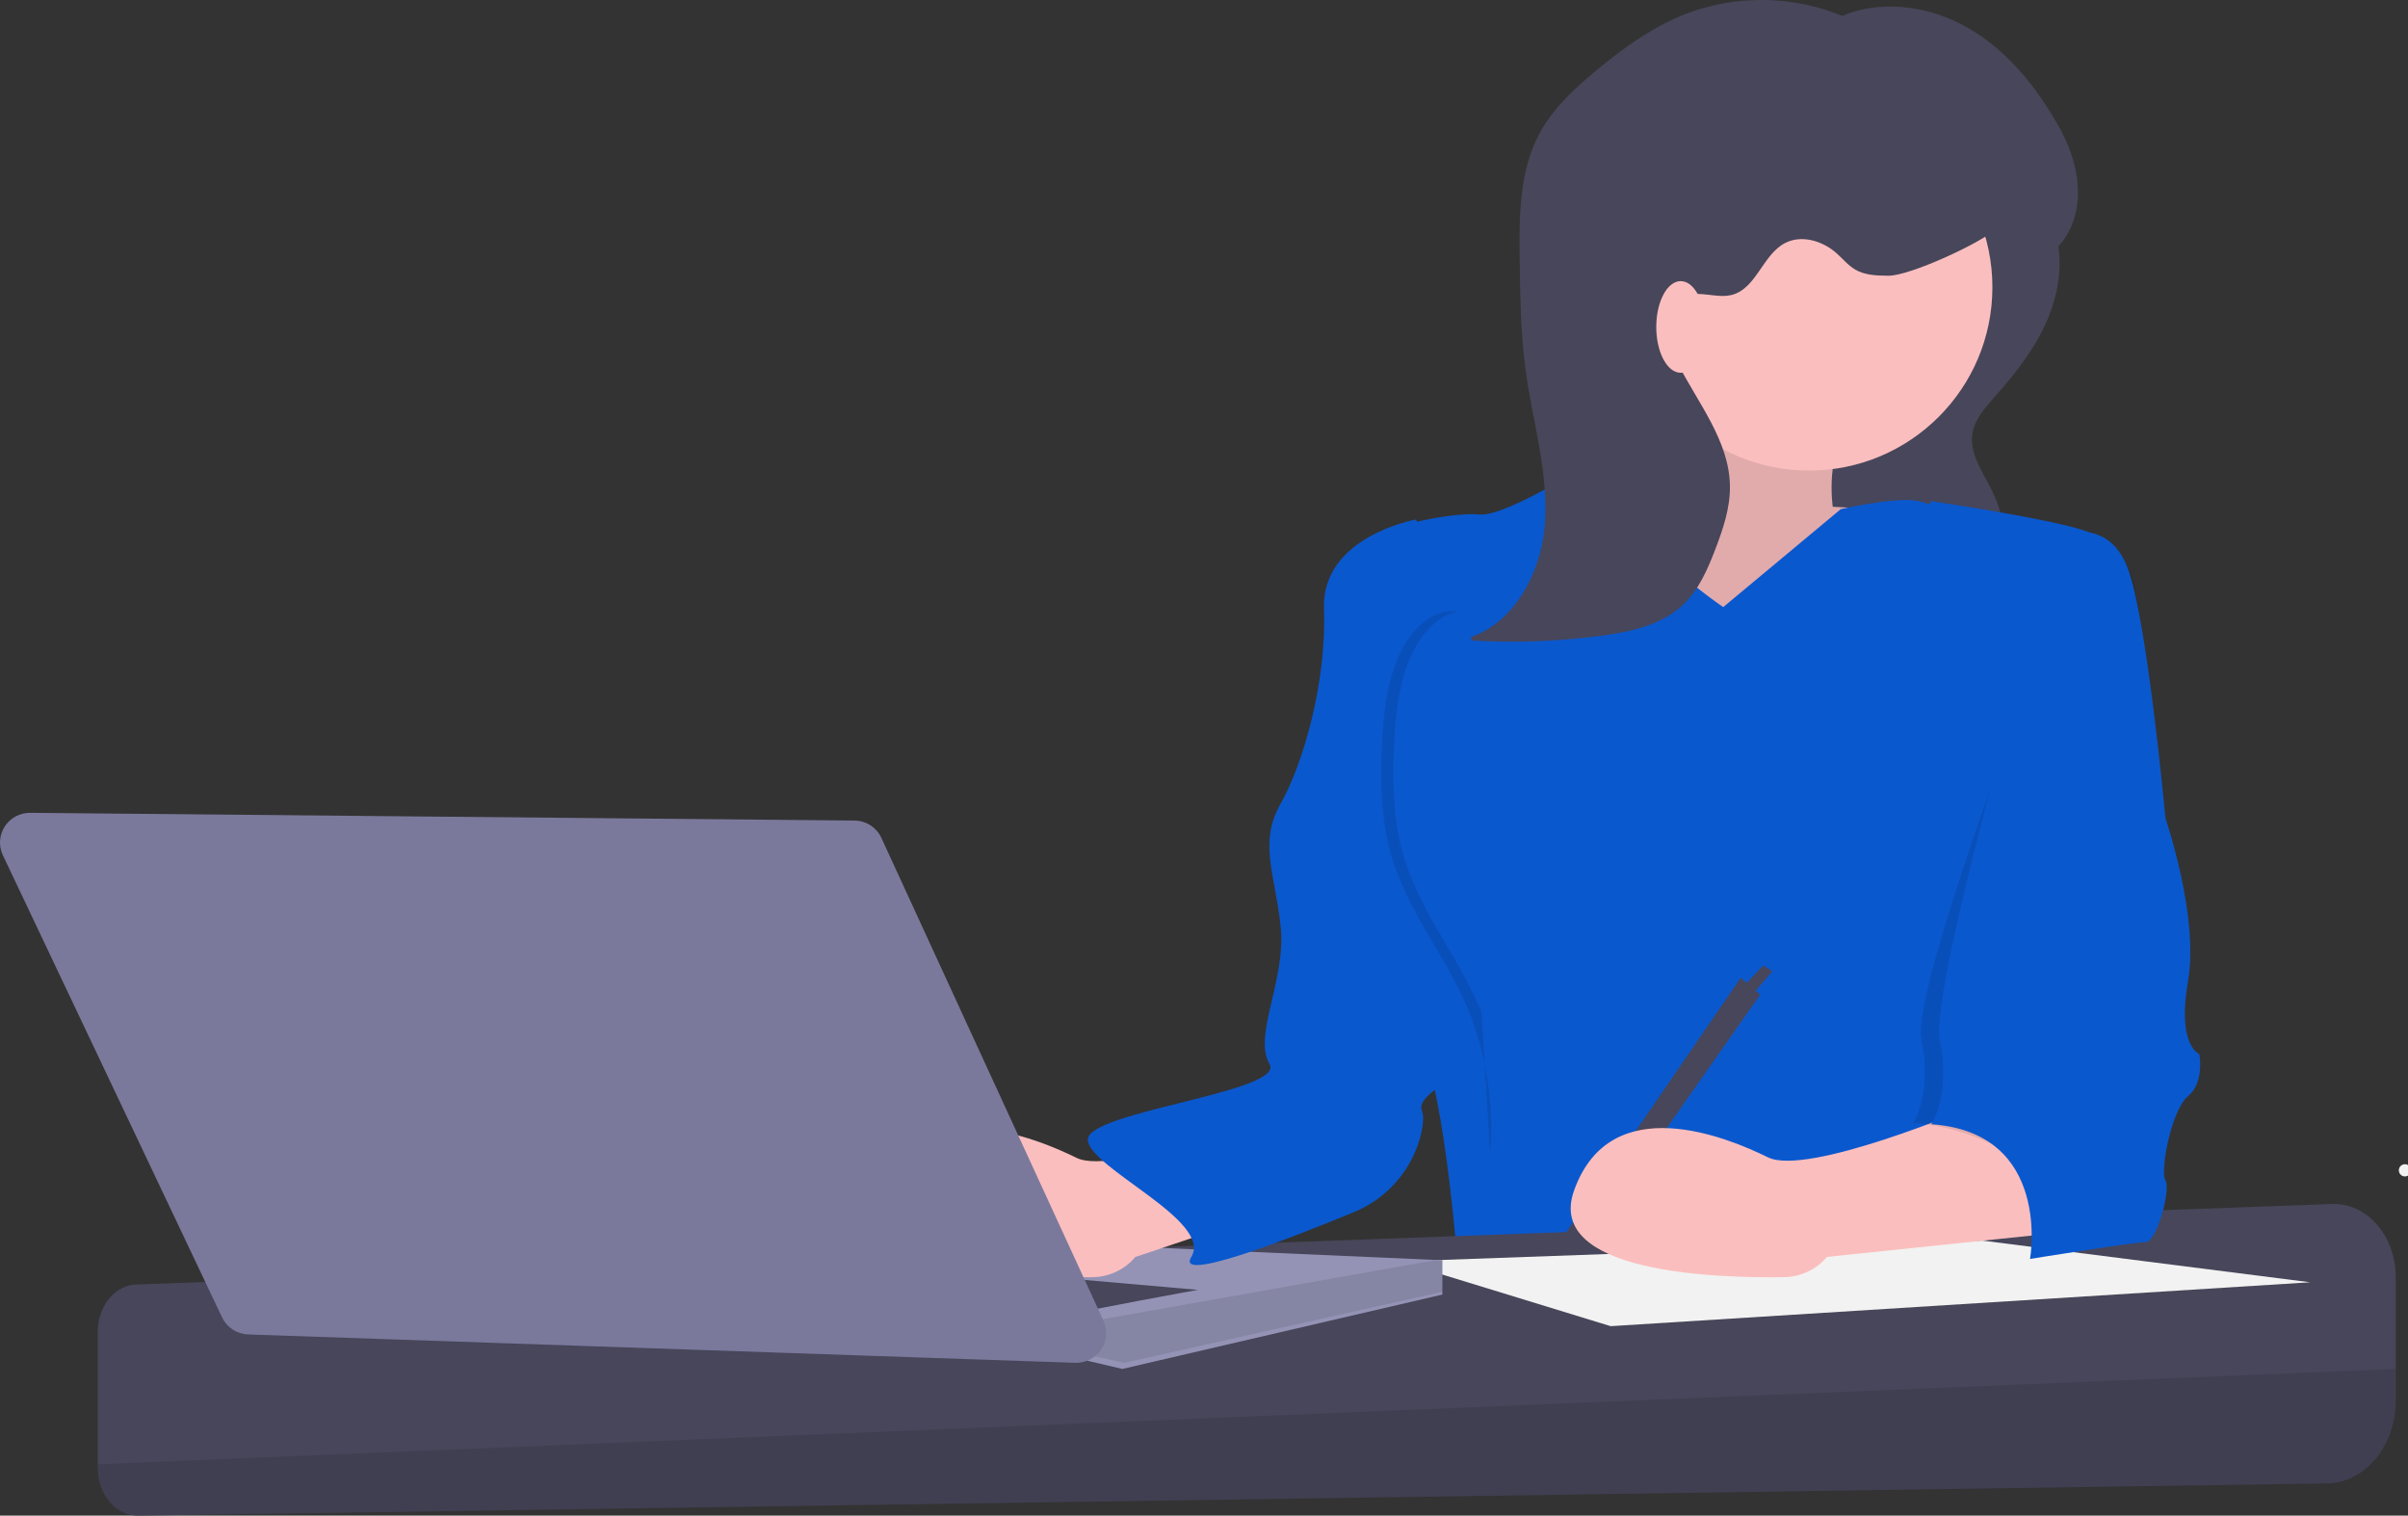 <?xml version="1.0" encoding="UTF-8"?>
<svg width="394px" height="248px" viewBox="0 0 394 248" version="1.1" xmlns="http://www.w3.org/2000/svg" xmlns:xlink="http://www.w3.org/1999/xlink">
    <rect x="0" y="0" width="394" height="248" fill="#333333" stroke="none"/>
    <!-- Generator: Sketch 53.2 (72643) - https://sketchapp.com -->
    <title>undraw_multitasking_hqg3 (2)</title>
    <desc>Created with Sketch.</desc>
    <g id="Illustrations" stroke="none" stroke-width="1" fill="none" fill-rule="evenodd">
        <g id="Agency" transform="translate(-33, -35)" fill-rule="nonzero">
            <g id="undraw_multitasking_hqg3-(2)" transform="translate(33, 35)">
                <path d="M336.47,38.63 C337.656,43.366 336.752,48.46 334.743,52.903 C332.734,57.346 329.682,61.219 326.453,64.847 C324.827,66.673 323.069,68.614 322.724,71.048 C322.265,74.293 324.424,77.23 325.874,80.161 C327.142,82.728 327.911,85.517 328.14,88.378 C328.334,90.835 328.031,93.543 326.333,95.307 C324.696,97.009 322.182,97.42 319.847,97.64 C313.417,98.245 306.939,98.087 300.545,97.168 C302.337,94.753 301.664,93.254 301.495,90.238 C301.165,84.32 296.915,78.962 296.09,73.094 C295.434,68.428 298.481,64.145 301.362,60.446 L314.569,43.482 C316.757,40.672 318.937,37.776 320.508,34.554 C321.631,32.251 321.842,27.927 324.667,27.159 C329.99,25.712 335.434,34.498 336.47,38.63 Z" id="Path" fill="#47465A"></path>
                <path d="M271.133,53 C271.133,53 262.008,80.165 257.446,82.007 C252.884,83.849 284.82,117 284.82,117 L308.088,105.489 L309,83.388 L299.875,82.928 C299.875,82.928 298.507,73.719 303.069,69.115 C307.631,64.511 271.133,53 271.133,53 Z" id="Path" fill="#FBBEBE"></path>
                <path d="M271.133,53 C271.133,53 262.008,80.165 257.446,82.007 C252.884,83.849 284.82,117 284.82,117 L308.088,105.489 L309,83.388 L299.875,82.928 C299.875,82.928 298.507,73.719 303.069,69.115 C307.631,64.511 271.133,53 271.133,53 Z" id="Path" fill="#000000" opacity="0.1"></path>
                <path d="M281.959,99.337 C281.959,99.337 262.207,86.02 261.289,75 C261.289,75 246.589,84.643 241.996,84.184 C237.402,83.724 225,86.48 225,88.316 C225,90.153 236.484,142.041 236.484,142.041 C236.484,142.041 228.215,164.082 232.35,170.969 C236.484,177.857 238.78,210 238.78,210 L334.325,210 C334.325,210 321.463,187.5 328.354,171.429 C335.244,155.357 338,87.857 338,87.857 C338,87.857 332.947,84.184 327.894,85.102 C322.841,86.02 316.87,82.347 313.195,81.888 C309.52,81.429 301.192,83.308 301.192,83.308 L281.959,99.337 Z" id="Path" fill="#0A58CE"></path>
                <path d="M392,208.999 L392,229.221 C392,236.626 386.988,242.655 380.755,242.747 L22.62,247.999 C20.872,248.025 19.188,247.218 17.944,245.758 C16.7,244.299 16,242.308 16,240.231 L16,217.878 C16,213.717 18.782,210.309 22.282,210.181 L381.588,197.006 C384.32,196.906 386.969,198.125 388.931,200.385 C390.893,202.645 392,205.753 392,208.999 L392,208.999 Z" id="Path" fill="#47465A"></path>
                <path d="M392,224 L392,229.423 C392,236.749 386.988,242.713 380.755,242.803 L22.62,247.999 C20.872,248.025 19.188,247.226 17.944,245.782 C16.7,244.339 16,242.369 16,240.315 L16,239.603 L392,224 Z" id="Path" fill="#000000" opacity="0.1"></path>
                <polygon id="Path" fill="#F2F2F2" points="378 209.82 324.368 203 229 206.41 263.539 217"></polygon>
                <polygon id="Path" fill="#9493B6" points="236 206.213 236 211.83 183.636 224 178.519 222.797 177.665 222.596 140 202"></polygon>
                <polygon id="Path" fill="#000000" opacity="0.1" points="236 206 236 211.368 183.937 223 178.849 221.85 178 216.289"></polygon>
                <path d="M175.737,215 C176.658,214.562 196,211.062 196,211.062 L161,208 L175.737,215 Z" id="Path" fill="#47465A"></path>
                <circle id="Oval" fill="#FBBEBE" cx="296" cy="47" r="30"></circle>
                <path d="M209.117,181.343 C209.117,181.343 182.557,192.611 176.146,189.456 C169.734,186.301 150.501,178.187 144.548,194.865 C139.747,208.314 167.773,209.159 178.802,208.982 C181.501,208.938 184.045,207.732 185.762,205.683 L185.762,205.683 L224,192.836 C224,192.836 215.528,178.638 209.117,181.343 Z" id="Path" fill="#FBBEBE"></path>
                <path d="M284.816,160 L288,162.753 L258.439,204.963 C258.439,204.963 253.891,205.421 255.255,203.127 L284.816,160 Z" id="Path" fill="#47465A"></path>
                <polygon id="Path" fill="#47465A" points="286.5 163 290 158.909 288.5 158 285 161.636"></polygon>
                <path d="M231.719,85 C231.719,85 216.175,87.748 216.632,99.657 C217.089,111.565 213.203,125.077 209.546,131.489 C205.888,137.902 208.632,142.94 209.546,151.642 C210.46,160.345 204.974,169.505 207.717,174.085 C210.46,178.666 178,181.872 178,186.452 C178,191.032 198.573,199.735 194.916,205.689 C192.285,209.973 210.832,202.759 221.447,198.374 C227.057,196.107 231.209,191.24 232.57,185.336 C232.891,183.876 232.977,182.559 232.634,181.643 C231.262,177.979 247.492,173.169 247.95,164.009 C248.407,154.849 245.664,145.688 243.378,136.528 C241.092,127.367 231.719,85 231.719,85 Z" id="Path" fill="#0A58CE"></path>
                <path d="M4.95,133 L139.801,134.266 C141.704,134.284 143.425,135.393 144.215,137.111 L180.557,216.115 C181.263,217.648 181.118,219.434 180.175,220.836 C179.232,222.238 177.625,223.055 175.927,222.997 L40.603,218.353 C38.766,218.29 37.118,217.212 36.336,215.562 L0.467,139.937 C-0.252,138.422 -0.135,136.648 0.776,135.239 C1.686,133.83 3.263,132.984 4.95,133 Z" id="Path" fill="#7A799C"></path>
                <path d="M322.37,181.222 C322.37,181.222 295.706,192.54 289.27,189.371 C282.834,186.202 263.526,178.053 257.55,194.803 C252.731,208.311 280.865,209.159 291.937,208.982 C294.647,208.938 297.2,207.727 298.924,205.668 L298.924,205.668 L338,201.594 C338,201.594 328.806,178.506 322.37,181.222 Z" id="Path" fill="#FBBEBE"></path>
                <path d="M338.619,94.183 C338.619,94.183 345.312,85.248 348.543,93.495 C351.775,101.743 351.313,133.815 351.313,133.815 C351.313,133.815 356.852,149.851 355.006,160.389 C353.159,170.928 356.852,172.302 356.852,172.302 C356.852,172.302 357.775,176.884 355.006,179.175 C352.236,181.466 350.39,191.546 351.313,192.92 C352.236,194.295 349.928,203 348.082,203 C346.235,203 342.312,202.313 342.312,202.313 C342.312,202.313 332.849,185.131 313,183.757 C313,183.757 316.231,179.175 314.385,170.011 C312.538,160.848 338.619,94.183 338.619,94.183 Z" id="Path" fill="#000000" opacity="0.1"></path>
                <path d="M337.234,87.525 C337.234,87.525 344.85,84.54 348.081,92.806 C351.313,101.071 354.313,133.905 354.313,133.905 C354.313,133.905 359.852,149.977 358.006,160.539 C356.159,171.1 359.852,172.478 359.852,172.478 C359.852,172.478 360.775,177.07 358.006,179.366 C355.236,181.662 353.39,191.765 354.313,193.142 C355.236,194.52 352.928,203.245 351.082,203.245 C349.235,203.245 332.156,206 332.156,206 C332.156,206 335.849,185.336 316,183.958 C316,183.958 319.231,179.366 317.385,170.182 C315.538,160.998 337.234,87.525 337.234,87.525 Z" id="Path" fill="#0A58CE"></path>
                <path d="M306.665,5.28 C297.402,-0.498 285.956,-1.601 275.755,2.302 C270.361,4.418 265.597,7.863 261.141,11.56 C257.566,14.525 254.08,17.761 251.884,21.848 C248.554,28.045 248.564,35.422 248.654,42.452 C248.732,48.573 248.812,54.713 249.649,60.777 C250.796,69.095 253.366,77.329 252.776,85.704 C252.186,94.08 247.25,103.015 239,104.686 C246.675,105.265 254.389,105.043 262.018,104.024 C266.826,103.382 271.874,102.284 275.389,98.95 C277.956,96.515 279.407,93.158 280.67,89.857 C281.939,86.539 283.1,83.091 283.056,79.54 C282.963,72.151 277.819,65.953 274.461,59.367 C273.519,57.518 272.692,55.53 272.724,53.456 C272.757,51.383 273.843,49.205 275.775,48.44 C278.16,47.495 280.921,48.904 283.401,48.244 C287.384,47.183 288.418,41.666 292.075,39.768 C294.781,38.363 298.234,39.416 300.51,41.443 C301.527,42.349 302.399,43.444 303.579,44.127 C305.179,45.053 307.122,45.098 308.972,45.118 C312.425,45.156 324.211,39.758 326.699,37.37 C329.127,49.823 347.179,38.986 336.819,20.613 C333.212,14.216 328.427,8.275 322.063,4.59 C315.698,0.906 307.578,-0.237 300.896,2.839" id="Path" fill="#47465A"></path>
                <ellipse id="Oval" fill="#FBBEBE" cx="275" cy="53.5" rx="4" ry="7.5"></ellipse>
                <path d="M315.962,82 C315.962,82 341.25,85.738 342.617,87.611 C343.984,89.484 341.25,100.722 341.25,100.722 L323.025,104 L309,100.892 L315.962,82 Z" id="Path" fill="#0A58CE"></path>
                <path d="M238.468,100.081 C234.599,99.423 230.825,102.876 228.821,107.428 C226.817,111.98 226.273,117.435 226.076,122.734 C225.88,128.001 225.996,133.38 227.213,138.387 C229.711,148.67 236.417,155.939 240.299,165.394 C243.28,172.896 244.485,180.97 243.824,189" id="Path" fill="#000000" opacity="0.1"></path>
                <path d="M240.468,100.081 C236.599,99.423 232.825,102.876 230.821,107.428 C228.817,111.98 228.273,117.435 228.076,122.734 C227.88,128.001 227.996,133.38 229.213,138.387 C231.711,148.67 238.417,155.939 242.299,165.394 C245.28,172.896 246.485,180.97 245.824,189" id="Path" fill="#0A58CE"></path>
                <circle id="Oval" fill="#F2F2F2" cx="393.5" cy="191.5" r="1"></circle>
            </g>
        </g>
    </g>
</svg>